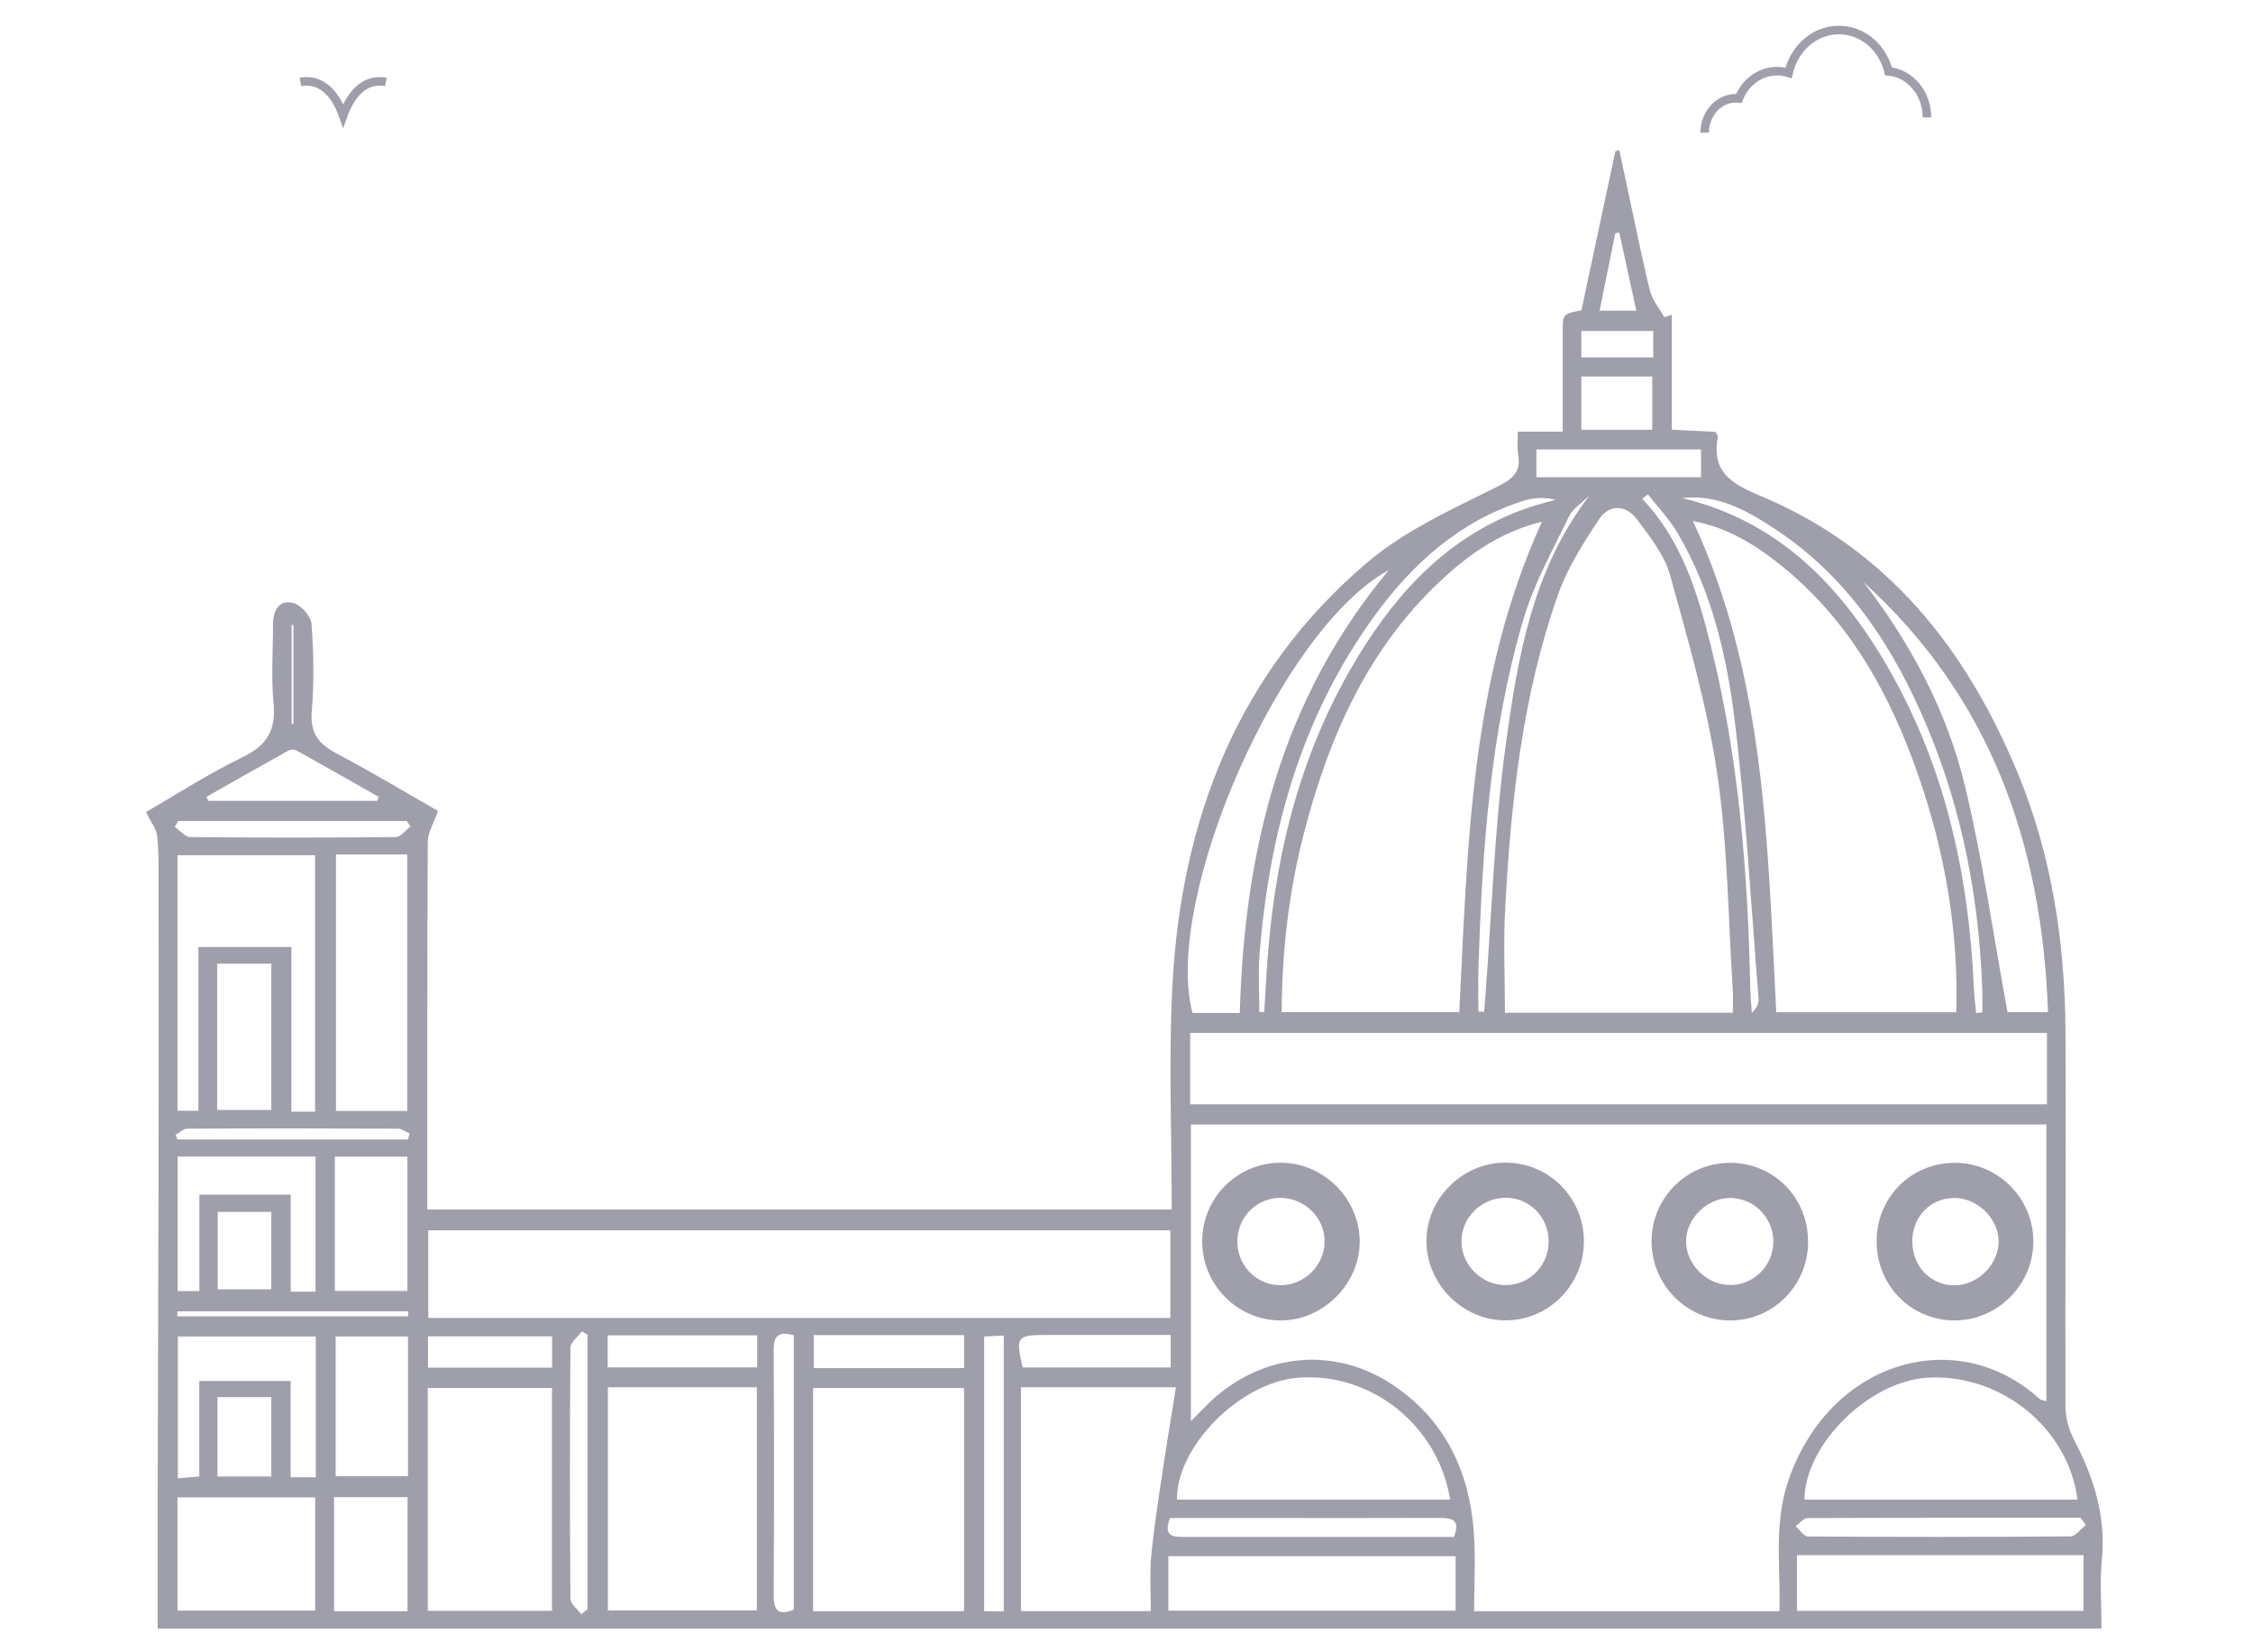 <svg width="75" height="55" viewBox="0 0 75 55" fill="none" xmlns="http://www.w3.org/2000/svg">
<mask id="mask0_684_363" style="mask-type:alpha" maskUnits="userSpaceOnUse" x="0" y="0" width="75" height="55">
<rect width="75" height="55" fill="#D9D9D9"/>
</mask>
<g mask="url(#mask0_684_363)">
<g clip-path="url(#clip0_684_363)">
<path d="M39.005 40.25C39.005 37.74 38.9 35.282 39.026 32.835C39.315 27.282 41.198 22.377 45.535 18.706C46.751 17.677 48.271 16.981 49.718 16.262C50.291 15.976 50.665 15.777 50.533 15.087C50.495 14.88 50.528 14.657 50.528 14.368H52.021C52.021 13.216 52.021 12.132 52.021 11.051C52.021 10.448 52.027 10.448 52.644 10.329C53.021 8.566 53.398 6.798 53.775 5.029C53.819 5.021 53.86 5.012 53.904 5.003C54.006 5.474 54.105 5.944 54.208 6.415C54.444 7.502 54.658 8.598 54.926 9.677C55.005 9.992 55.239 10.267 55.403 10.559C55.488 10.53 55.57 10.504 55.654 10.475V14.304C56.178 14.33 56.648 14.351 57.101 14.374C57.142 14.45 57.192 14.494 57.186 14.532C56.978 15.672 57.569 16.075 58.58 16.496C62.821 18.259 65.455 21.591 67.171 25.741C68.311 28.497 68.74 31.391 68.758 34.349C68.781 38.505 68.743 42.665 68.758 46.824C68.758 47.213 68.886 47.634 69.068 47.979C69.719 49.224 70.108 50.504 69.968 51.933C69.898 52.649 69.956 53.377 69.956 54.21H5.249C5.249 52.658 5.249 51.112 5.249 49.563C5.258 45.991 5.272 42.416 5.278 38.844C5.284 35.708 5.278 32.572 5.278 29.436C5.278 28.901 5.29 28.363 5.234 27.834C5.208 27.597 5.03 27.378 4.86 27.03C5.83 26.472 6.915 25.767 8.072 25.206C8.888 24.812 9.195 24.303 9.107 23.406C9.022 22.538 9.089 21.658 9.089 20.781C9.089 20.322 9.285 19.954 9.765 20.071C10.019 20.135 10.352 20.515 10.37 20.772C10.443 21.74 10.457 22.719 10.378 23.686C10.32 24.414 10.615 24.771 11.214 25.086C12.407 25.715 13.564 26.413 14.582 26.995C14.441 27.398 14.24 27.711 14.24 28.024C14.219 32.084 14.225 36.141 14.225 40.262H39.005V40.25ZM59.238 53.632C59.238 53.298 59.244 53.035 59.238 52.775C59.206 51.571 59.136 50.39 59.562 49.2C60.983 45.234 65.177 44.103 67.884 46.555C67.942 46.608 68.042 46.614 68.121 46.643V37.43H39.643V47.309C39.894 47.055 40.078 46.862 40.268 46.678C42.034 45.006 44.495 44.781 46.482 46.178C48.134 47.336 48.914 49.013 49.06 50.986C49.125 51.852 49.072 52.722 49.072 53.632H59.238ZM57.683 33.715C57.683 33.434 57.697 33.197 57.683 32.961C57.528 30.564 57.516 28.147 57.168 25.779C56.838 23.54 56.204 21.336 55.596 19.147C55.409 18.475 54.926 17.864 54.494 17.288C54.12 16.791 53.562 16.774 53.217 17.303C52.705 18.086 52.182 18.899 51.872 19.773C50.679 23.143 50.3 26.668 50.107 30.21C50.042 31.365 50.098 32.522 50.098 33.712H57.686L57.683 33.715ZM56.356 17.344C58.788 22.581 58.837 28.158 59.13 33.694H65.122C65.198 30.997 64.753 28.424 63.9 25.931C62.962 23.186 61.608 20.687 59.296 18.826C58.434 18.133 57.508 17.557 56.356 17.344ZM38.959 40.952H14.257V43.869H38.959V40.952ZM51.331 17.364C50.045 17.686 49.063 18.337 48.172 19.135C45.576 21.459 44.243 24.487 43.396 27.776C42.899 29.705 42.677 31.672 42.665 33.691H48.578C48.861 28.141 48.938 22.611 51.331 17.364ZM68.141 34.384H39.619V36.758H68.141V34.384ZM32.093 53.632V46.202H27.068V53.632H32.093ZM20.237 46.178V53.605H25.195V46.178H20.237ZM39.149 46.178H33.987V53.629H38.31C38.31 53.006 38.269 52.424 38.319 51.849C38.395 50.998 38.526 50.15 38.652 49.303C38.801 48.288 38.97 47.28 39.146 46.175L39.149 46.178ZM14.24 53.62H18.375V46.202H14.24V53.62ZM69.158 49.919C68.857 47.543 66.612 45.722 64.177 45.859C62.225 45.968 60.08 48.078 60.068 49.919H69.158ZM48.274 49.916C47.871 47.435 45.632 45.661 43.191 45.862C41.271 46.023 39.157 48.157 39.181 49.916H48.274ZM10.489 37V28.468H5.909V36.974H6.605V31.523H9.7V37.003H10.489V37ZM11.185 28.442V36.98H13.556V28.442H11.185ZM38.894 53.614H48.455V51.802H38.894V53.614ZM69.357 51.767H59.819V53.62H69.357V51.767ZM41.271 33.718C41.426 28.287 42.639 23.292 46.231 18.977C42.627 20.933 38.702 29.909 39.695 33.718H41.274H41.271ZM5.909 53.611H10.492V49.843H5.909V53.611ZM62.035 19.378C63.613 21.424 64.815 23.677 65.414 26.174C66.01 28.652 66.367 31.186 66.829 33.691H68.176C67.98 28.071 66.238 23.189 62.035 19.378ZM10.513 49.174V44.489H5.921V49.209C6.172 49.189 6.374 49.171 6.634 49.148V45.968H9.674V49.174H10.513ZM11.174 44.486V49.139H13.582V44.486H11.174ZM11.147 42.972H13.562V38.502H11.147V42.972ZM10.504 42.995V38.497H5.915V42.977H6.637V39.765H9.677V42.995H10.51H10.504ZM11.121 53.632H13.567V49.835H11.121V53.632ZM9.031 36.947V32.078H7.228V36.947H9.031ZM33.414 53.635V44.456C33.168 44.468 32.97 44.477 32.762 44.489V53.635H33.414ZM26.428 44.448C25.943 44.313 25.753 44.436 25.756 44.918C25.77 47.657 25.77 50.396 25.756 53.132C25.756 53.655 25.955 53.772 26.425 53.579V44.448H26.428ZM55.993 16.578C59.147 17.332 61.214 19.428 62.783 22.105C64.73 25.425 65.537 29.067 65.709 32.879C65.721 33.16 65.756 33.44 65.782 33.721C65.852 33.715 65.92 33.709 65.99 33.7C65.99 33.466 65.996 33.236 65.99 33.002C65.89 29.994 65.347 27.074 64.192 24.288C63.078 21.599 61.541 19.208 59.045 17.58C58.133 16.984 57.174 16.446 55.993 16.578ZM41.922 33.688C41.978 33.688 42.031 33.688 42.086 33.691C42.124 33.066 42.153 32.438 42.203 31.812C42.478 28.252 43.355 24.87 45.237 21.804C46.602 19.58 48.341 17.759 50.896 16.893C51.188 16.794 51.486 16.721 51.782 16.636C51.39 16.54 51.03 16.569 50.691 16.677C48.59 17.352 47.029 18.752 45.763 20.492C43.317 23.853 42.25 27.697 41.928 31.786C41.879 32.417 41.922 33.054 41.922 33.688ZM12.553 26.662C12.571 26.618 12.591 26.571 12.609 26.527C11.697 26.01 10.788 25.49 9.873 24.981C9.803 24.943 9.674 24.943 9.607 24.981C8.692 25.49 7.783 26.007 6.874 26.524C6.894 26.568 6.915 26.615 6.938 26.659H12.553V26.662ZM25.206 44.451H20.229V45.515H25.206V44.451ZM32.093 45.538V44.442H27.089V45.538H32.093ZM38.97 44.436C37.553 44.436 36.202 44.436 34.855 44.436C33.844 44.436 33.8 44.495 34.045 45.52H38.97V44.436ZM51.144 15.885H56.625V14.961H51.144V15.885ZM48.403 51.159C48.613 50.6 48.356 50.527 47.944 50.527C45.953 50.536 43.966 50.53 41.975 50.53C40.961 50.53 39.947 50.53 38.947 50.53C38.702 51.185 39.093 51.159 39.476 51.159C41.54 51.159 43.6 51.159 45.664 51.159C46.582 51.159 47.496 51.159 48.406 51.159H48.403ZM69.436 50.764C69.377 50.682 69.322 50.6 69.263 50.522C66.235 50.522 63.207 50.519 60.176 50.533C60.042 50.533 59.907 50.709 59.773 50.802C59.91 50.922 60.05 51.141 60.188 51.144C63.099 51.165 66.01 51.165 68.921 51.141C69.094 51.141 69.263 50.896 69.433 50.767L69.436 50.764ZM19.346 53.731C19.416 53.675 19.486 53.62 19.559 53.561V44.43C19.495 44.392 19.431 44.354 19.369 44.319C19.238 44.497 18.992 44.679 18.989 44.857C18.966 47.642 18.966 50.431 18.989 53.217C18.989 53.389 19.223 53.559 19.349 53.731H19.346ZM7.239 46.505V49.148H9.031V46.505H7.239ZM52.924 16.481C52.688 16.718 52.366 16.911 52.229 17.195C51.682 18.323 51.057 19.439 50.706 20.635C49.601 24.414 49.341 28.316 49.215 32.23C49.201 32.712 49.215 33.194 49.215 33.677C49.279 33.677 49.341 33.677 49.405 33.677C49.423 33.449 49.44 33.224 49.458 32.996C49.665 30.286 49.75 27.559 50.115 24.867C50.513 21.936 50.995 18.975 52.924 16.478V16.481ZM7.248 40.341V42.919H9.031V40.341H7.248ZM18.378 44.483H14.248V45.526H18.378V44.483ZM54.859 16.458C54.795 16.505 54.731 16.554 54.666 16.601C55.976 17.975 56.508 19.714 56.949 21.485C57.89 25.25 58.188 29.091 58.267 32.955C58.273 33.209 58.3 33.463 58.317 33.715C58.51 33.536 58.551 33.373 58.539 33.215C58.291 30.146 58.124 27.068 57.75 24.014C57.484 21.83 56.981 19.664 55.836 17.729C55.567 17.273 55.19 16.879 54.859 16.458ZM55.002 14.307V12.533H52.641V14.307H55.002ZM13.664 27.509C13.623 27.448 13.582 27.39 13.541 27.328H5.933C5.895 27.395 5.857 27.463 5.819 27.527C5.991 27.644 6.161 27.86 6.333 27.863C8.613 27.887 10.893 27.887 13.176 27.863C13.339 27.863 13.503 27.632 13.667 27.509H13.664ZM13.585 43.816C13.585 43.761 13.585 43.705 13.585 43.65H5.903C5.903 43.705 5.903 43.761 5.903 43.816H13.585ZM13.582 37.933C13.6 37.865 13.614 37.798 13.632 37.728C13.503 37.672 13.374 37.57 13.246 37.57C10.91 37.561 8.578 37.558 6.243 37.57C6.111 37.57 5.977 37.702 5.845 37.769C5.865 37.822 5.886 37.877 5.906 37.93H13.582V37.933ZM55.035 11.015H52.641V11.898H55.035V11.015ZM54.471 10.343C54.266 9.402 54.088 8.572 53.906 7.745C53.863 7.751 53.819 7.756 53.772 7.762C53.602 8.604 53.43 9.446 53.249 10.343H54.468H54.471ZM9.709 24.098C9.73 24.098 9.747 24.098 9.768 24.098V20.801C9.747 20.801 9.73 20.801 9.709 20.801V24.098Z" fill="#9E9FAA"/>
<path d="M42.647 38.704C44.062 38.713 45.243 39.885 45.263 41.303C45.281 42.726 44.044 43.965 42.615 43.954C41.163 43.942 39.993 42.732 40.02 41.27C40.046 39.838 41.215 38.695 42.647 38.704ZM41.189 41.273C41.165 42.071 41.762 42.735 42.548 42.779C43.355 42.822 44.062 42.182 44.094 41.376C44.126 40.575 43.469 39.891 42.65 39.873C41.864 39.856 41.215 40.481 41.192 41.273H41.189Z" fill="#9E9FAA"/>
<path d="M52.726 41.291C52.74 42.755 51.565 43.954 50.112 43.951C48.704 43.951 47.508 42.767 47.485 41.352C47.461 39.917 48.669 38.698 50.118 38.701C51.553 38.701 52.711 39.853 52.726 41.288V41.291ZM51.553 41.291C51.539 40.496 50.902 39.864 50.115 39.87C49.297 39.876 48.631 40.551 48.651 41.352C48.672 42.156 49.373 42.811 50.18 42.776C50.963 42.744 51.568 42.089 51.553 41.291Z" fill="#9E9FAA"/>
<path d="M60.191 41.329C60.191 42.799 59.004 43.98 57.551 43.954C56.128 43.927 54.979 42.752 54.979 41.323C54.979 39.859 56.169 38.687 57.627 38.707C59.068 38.727 60.188 39.876 60.188 41.329H60.191ZM57.592 42.776C58.379 42.776 59.024 42.136 59.033 41.343C59.042 40.554 58.408 39.894 57.627 39.876C56.832 39.859 56.116 40.563 56.128 41.343C56.139 42.103 56.826 42.773 57.592 42.773V42.776Z" fill="#9E9FAA"/>
<path d="M62.471 41.314C62.474 39.835 63.646 38.681 65.119 38.707C66.542 38.73 67.697 39.911 67.688 41.338C67.679 42.758 66.51 43.939 65.095 43.954C63.634 43.971 62.465 42.796 62.471 41.314ZM63.66 41.326C63.66 42.147 64.256 42.776 65.052 42.785C65.835 42.793 66.557 42.069 66.533 41.294C66.513 40.543 65.811 39.87 65.052 39.876C64.256 39.882 63.657 40.505 63.657 41.326H63.66Z" fill="#9E9FAA"/>
</g>
<path d="M56.748 4.415C56.748 3.783 57.215 3.27 57.788 3.27C57.82 3.27 57.851 3.272 57.885 3.276C58.107 2.725 58.601 2.369 59.16 2.369C59.289 2.369 59.415 2.389 59.539 2.428C59.731 1.599 60.412 1 61.21 1C62.008 1 62.659 1.568 62.868 2.375C63.584 2.44 64.147 3.103 64.147 3.908" stroke="#9E9FAA" stroke-width="0.285" stroke-miterlimit="10"/>
<path d="M10 2.727C10.757 2.589 11.198 3.212 11.423 3.845C11.649 3.209 12.092 2.589 12.846 2.727" stroke="#9E9FAA" stroke-width="0.285" stroke-miterlimit="10"/>
</g>
<defs>
<clipPath id="clip0_684_363">
<rect width="65.14" height="49.201" fill="white" transform="translate(4.86 5)"/>
</clipPath>
</defs>
</svg>
